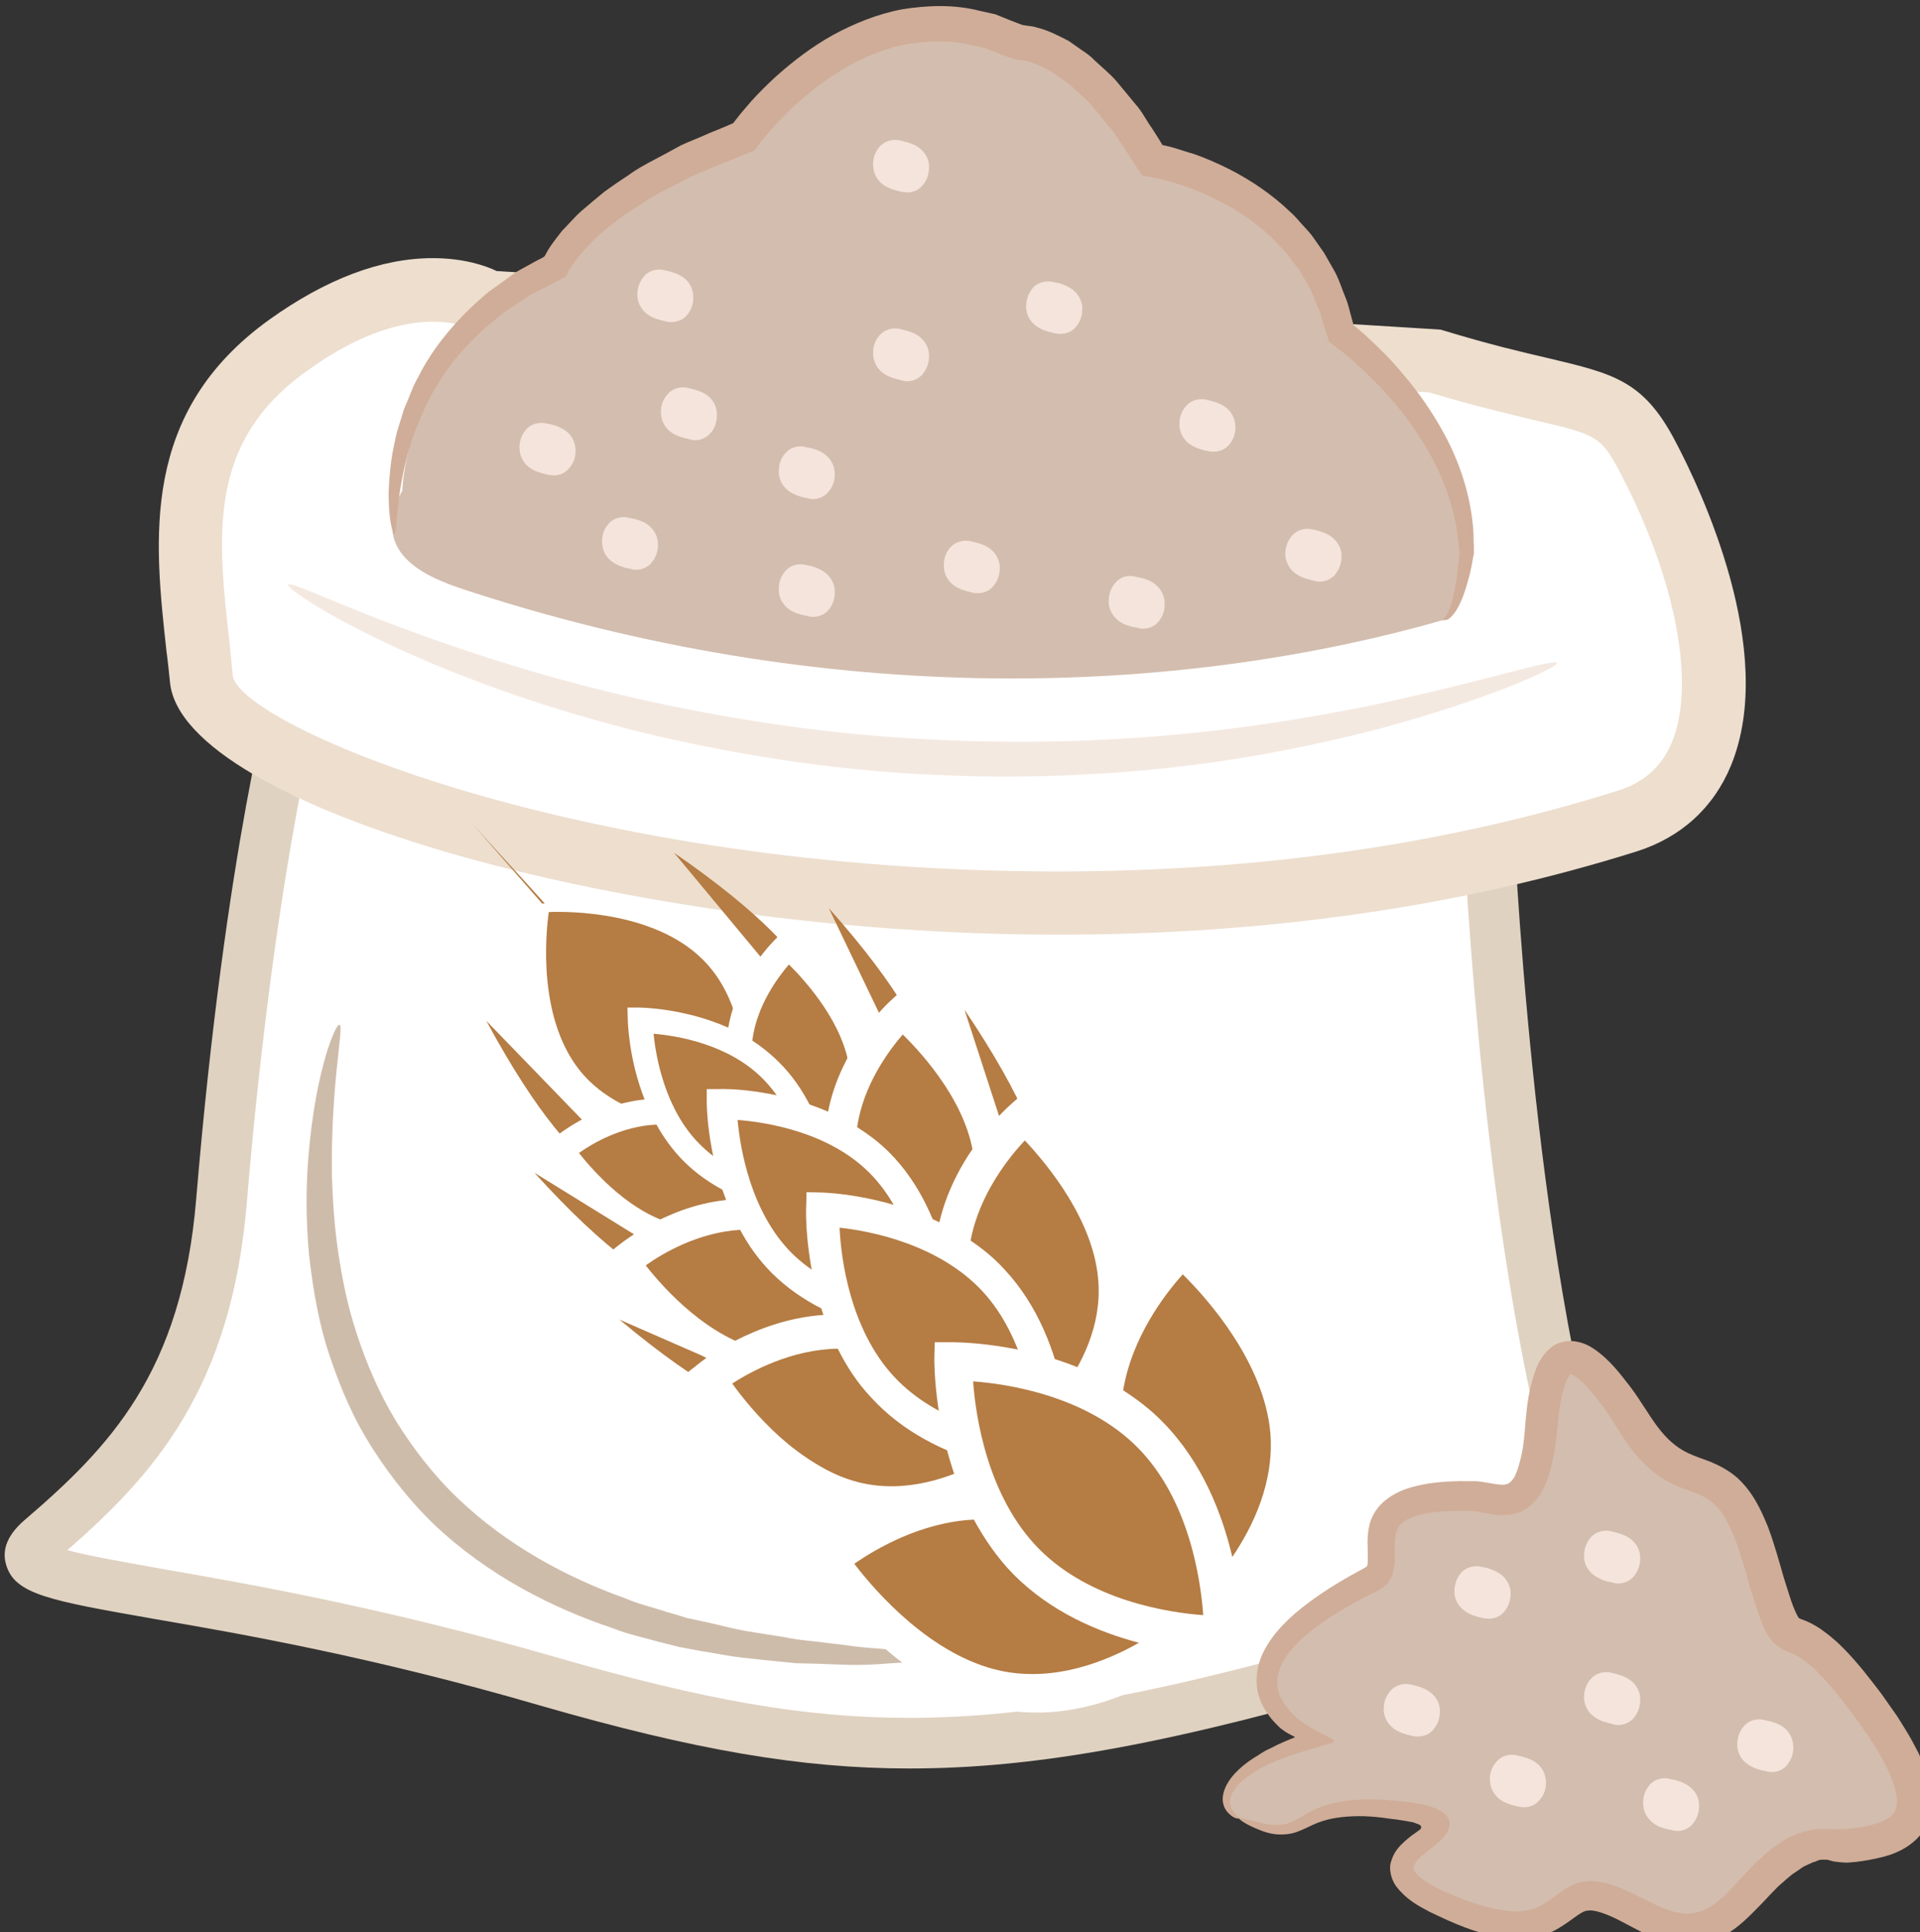<?xml version="1.0" encoding="UTF-8" standalone="no"?>
<!-- Created with Inkscape (http://www.inkscape.org/) -->

<svg
   xmlns:dc="http://purl.org/dc/elements/1.1/"
   xmlns:cc="http://creativecommons.org/ns#"
   xmlns:rdf="http://www.w3.org/1999/02/22-rdf-syntax-ns#"
   xmlns:svg="http://www.w3.org/2000/svg"
   xmlns="http://www.w3.org/2000/svg"
   xmlns:sodipodi="http://sodipodi.sourceforge.net/DTD/sodipodi-0.dtd"
   xmlns:inkscape="http://www.inkscape.org/namespaces/inkscape"
   width="1419.944mm"
   height="1428.473mm"
   viewBox="0 0 1419.944 1428.473"
   version="1.1"
   id="svg8"
   inkscape:version="0.92.4 (5da689c313, 2019-01-14)"
   sodipodi:docname="Krupice špaldová hrubá.svg">
  <rect x="0" y="0" width="1419.944" height="1428.473" fill="#333333" stroke="none"/>
  <defs
     id="defs2">
    <style
       type="text/css"
       id="style2">
   <![CDATA[
    .fil1 {fill:#FEFEFE}
    .fil4 {fill:#727271}
    .fil0 {fill:#7D877C}
    .fil5 {fill:#EDAF4B;fill-rule:nonzero}
    .fil2 {fill:#ADDDF6;}
    .fil3 {fill:#73B5C0}
   ]]>
  </style>
    <style
       type="text/css"
       id="style2-2">
   <![CDATA[
    .fil2 {fill:#EABD81;fill-rule:nonzero}
    .fil0 {fill:#EDAF4B;fill-rule:nonzero}
    .fil1 {fill:#FFD085;fill-rule:nonzero}
   ]]>
  </style>
    <style
       type="text/css"
       id="style2-8">
   <![CDATA[
    .fil7 {fill:#B57C43;fill-rule:nonzero}
    .fil6 {fill:#D6A68E;fill-rule:nonzero}
    .fil2 {fill:#E5B69C;fill-rule:nonzero}
    .fil3 {fill:#EAD0B7;fill-rule:nonzero}
    .fil1 {fill:#EEC2A5;fill-rule:nonzero}
    .fil4 {fill:#F4CAB3;fill-rule:nonzero}
    .fil0 {fill:#F7DFC3;fill-rule:nonzero}
    .fil5 {fill:#FCEAD9;fill-rule:nonzero}
    .fil8 {fill:white;fill-rule:nonzero}
   ]]>
  </style>
    <style
       type="text/css"
       id="style2-6">
   <![CDATA[
    .fil2 {fill:#6A1B13;fill-rule:nonzero}
    .fil0 {fill:#E6E6E6;fill-rule:nonzero}
    .fil1 {fill:#EFB59E;fill-rule:nonzero}
   ]]>
  </style>
    <style
       type="text/css"
       id="style2-7">
   <![CDATA[
    .fil10 {fill:#86BE57}
    .fil8 {fill:#EDAF4B}
    .fil6 {fill:#CEBCAA;fill-rule:nonzero}
    .fil1 {fill:#E0D2C1;fill-rule:nonzero}
    .fil7 {fill:#E2C758;fill-rule:nonzero}
    .fil4 {fill:#E2C759;fill-rule:nonzero}
    .fil9 {fill:#EDAF4B;fill-rule:nonzero}
    .fil2 {fill:#EDDECE;fill-rule:nonzero}
    .fil5 {fill:#F4E9E1;fill-rule:nonzero}
    .fil3 {fill:#F9E17A;fill-rule:nonzero}
    .fil0 {fill:white;fill-rule:nonzero}
   ]]>
  </style>
    <style
       type="text/css"
       id="style2-63">
   <![CDATA[
    .fil6 {fill:#CCAF9F;fill-rule:nonzero}
    .fil5 {fill:#CEBCAA;fill-rule:nonzero}
    .fil8 {fill:#D6C4B2;fill-rule:nonzero}
    .fil3 {fill:#DBC7BA;fill-rule:nonzero}
    .fil0 {fill:#E0D2C1;fill-rule:nonzero}
    .fil7 {fill:#EDAF4B;fill-rule:nonzero}
    .fil1 {fill:#EDDECE;fill-rule:nonzero}
    .fil4 {fill:#F4E9E1;fill-rule:nonzero}
    .fil2 {fill:#F4ECE6;fill-rule:nonzero}
   ]]>
  </style>
    <style
       type="text/css"
       id="style2-1"><![CDATA[
    .fil1 {fill:#E8C882;fill-rule:nonzero}
    .fil2 {fill:#EACA81;fill-rule:nonzero}
    .fil0 {fill:#FCE097;fill-rule:nonzero}
   ]]></style>
    <style
       type="text/css"
       id="style2-8-0"><![CDATA[
    .str0 {stroke:white;stroke-width:70.56}
    .fil3 {fill:#30561A;fill-rule:nonzero}
    .fil4 {fill:#3C6626;fill-rule:nonzero}
    .fil2 {fill:#4E7A34;fill-rule:nonzero}
    .fil1 {fill:#72915D;fill-rule:nonzero}
    .fil7 {fill:#CE9E63;fill-rule:nonzero}
    .fil6 {fill:#D89E52;fill-rule:nonzero}
    .fil5 {fill:#D8B280;fill-rule:nonzero}
    .fil0 {fill:white;fill-rule:nonzero}
   ]]></style>
    <style
       type="text/css"
       id="style2-9"><![CDATA[
    .fil2 {fill:#97AF68;fill-rule:nonzero}
    .fil0 {fill:#CDDBAB;fill-rule:nonzero}
    .fil3 {fill:#E6D6C4;fill-rule:nonzero}
    .fil1 {fill:#F9EFE1;fill-rule:nonzero}
    .fil4 {fill:white;fill-rule:nonzero}
   ]]></style>
    <style
       type="text/css"
       id="style2-4"><![CDATA[
    .fil0 {fill:#42051E;fill-rule:nonzero}
    .fil2 {fill:#8E2354;fill-rule:nonzero}
    .fil1 {fill:#D2E094;fill-rule:nonzero}
   ]]></style>
    <style
       type="text/css"
       id="style2-5"><![CDATA[
    .fil3 {fill:#616D1F;fill-rule:nonzero}
    .fil2 {fill:#889338;fill-rule:nonzero}
    .fil1 {fill:#D1B38F;fill-rule:nonzero}
    .fil4 {fill:#DDC9AF;fill-rule:nonzero}
    .fil0 {fill:#F4E9D9;fill-rule:nonzero}
    .fil5 {fill:#FFFCF9;fill-rule:nonzero}
   ]]></style>
    <style
       type="text/css"
       id="style2-81"><![CDATA[
    .fil1 {fill:#628C2C;fill-rule:nonzero}
    .fil0 {fill:#E5DDBD;fill-rule:nonzero}
   ]]></style>
    <style
       type="text/css"
       id="style2-82"><![CDATA[
    .fil2 {fill:#628C2C;fill-rule:nonzero}
    .fil0 {fill:#C62645;fill-rule:nonzero}
    .fil1 {fill:#F4D4DC;fill-rule:nonzero}
   ]]></style>
    <style
       type="text/css"
       id="style2-0"><![CDATA[
    .fil4 {fill:#89892E;fill-rule:nonzero}
    .fil1 {fill:#A3A549;fill-rule:nonzero}
    .fil5 {fill:#D0D354;fill-rule:nonzero}
    .fil0 {fill:#D6C2A1;fill-rule:nonzero}
    .fil6 {fill:#DADD5E;fill-rule:nonzero}
    .fil3 {fill:#E2CFB0;fill-rule:nonzero}
    .fil7 {fill:#E6D6BE;fill-rule:nonzero}
    .fil2 {fill:#F3E7D1;fill-rule:nonzero}
   ]]></style>
    <style
       type="text/css"
       id="style2-7-4"><![CDATA[
    .fil2 {fill:#C68148}
    .fil1 {fill:#890A0A;fill-rule:nonzero}
    .fil4 {fill:#961212;fill-rule:nonzero}
    .fil0 {fill:#A30D0D;fill-rule:nonzero}
    .fil3 {fill:#AF1B1B;fill-rule:nonzero}
    .fil6 {fill:#B72020;fill-rule:nonzero}
    .fil5 {fill:#D14242;fill-rule:nonzero}
   ]]></style>
    <style
       type="text/css"
       id="style2-72"><![CDATA[
    .fil1 {fill:black;fill-rule:nonzero}
    .fil6 {fill:#225B0A;fill-rule:nonzero}
    .fil4 {fill:#662E12;fill-rule:nonzero}
    .fil5 {fill:#8F1323;fill-rule:nonzero}
    .fil0 {fill:#961616;fill-rule:nonzero}
    .fil7 {fill:#B01515;fill-rule:nonzero}
    .fil3 {fill:#F7F7F7;fill-rule:nonzero}
    .fil2 {fill:white;fill-rule:nonzero}
   ]]></style>
    <style
       type="text/css"
       id="style2-723"><![CDATA[
    .fil0 {fill:black;fill-rule:nonzero}
    .fil3 {fill:#398942;fill-rule:nonzero}
    .fil6 {fill:#45AF51;fill-rule:nonzero}
    .fil5 {fill:#DBBF03;fill-rule:nonzero}
    .fil8 {fill:#ECC500;fill-rule:nonzero}
    .fil4 {fill:#EDCE30;fill-rule:nonzero}
    .fil2 {fill:#F7F7F7;fill-rule:nonzero}
    .fil7 {fill:#FFD628;fill-rule:nonzero}
    .fil1 {fill:white;fill-rule:nonzero}
   ]]></style>
    <style
       type="text/css"
       id="style2-95"><![CDATA[
    .fil0 {fill:#5AB216;fill-rule:nonzero}
    .fil5 {fill:#AAA494;fill-rule:nonzero}
    .fil7 {fill:#BFB7A5;fill-rule:nonzero}
    .fil4 {fill:#D8D8D8;fill-rule:nonzero}
    .fil1 {fill:#E51A1A;fill-rule:nonzero}
    .fil6 {fill:#E5E1DA;fill-rule:nonzero}
    .fil3 {fill:#E6E6E6;fill-rule:nonzero}
    .fil2 {fill:#F4F2F2;fill-rule:nonzero}
    .fil8 {fill:white;fill-rule:nonzero}
   ]]></style>
    <style
       type="text/css"
       id="style2-6-9"><![CDATA[
    .fil3 {fill:black;fill-rule:nonzero}
    .fil10 {fill:#99816B;fill-rule:nonzero}
    .fil11 {fill:#AF987E;fill-rule:nonzero}
    .fil6 {fill:#B7A18A;fill-rule:nonzero}
    .fil1 {fill:#BA855A;fill-rule:nonzero}
    .fil7 {fill:#CCBAA3;fill-rule:nonzero}
    .fil9 {fill:#D3C2B2;fill-rule:nonzero}
    .fil0 {fill:#DDC8B1;fill-rule:nonzero}
    .fil8 {fill:#E0CFB8;fill-rule:nonzero}
    .fil4 {fill:#E5D6C6;fill-rule:nonzero}
    .fil5 {fill:#EFE5DC;fill-rule:nonzero}
    .fil2 {fill:white;fill-rule:nonzero}
   ]]></style>
    <style
       type="text/css"
       id="style2-46"><![CDATA[
    .fil0 {fill:#FEFEFE}
    .fil7 {fill:#5B63AA}
    .fil2 {fill:#331972;fill-rule:nonzero}
    .fil1 {fill:#45AF51;fill-rule:nonzero}
    .fil4 {fill:#5037A0;fill-rule:nonzero}
    .fil3 {fill:#662E12;fill-rule:nonzero}
    .fil5 {fill:#ADDDF6;}
    .fil6 {fill:#40A4B1;}
   ]]></style>
    <style
       type="text/css"
       id="style2-97"><![CDATA[
    .fil1 {fill:black;fill-rule:nonzero}
    .fil6 {fill:#225B0A;fill-rule:nonzero}
    .fil4 {fill:#662E12;fill-rule:nonzero}
    .fil5 {fill:#8F1323;fill-rule:nonzero}
    .fil0 {fill:#961616;fill-rule:nonzero}
    .fil7 {fill:#B01515;fill-rule:nonzero}
    .fil3 {fill:#F7F7F7;fill-rule:nonzero}
    .fil2 {fill:white;fill-rule:nonzero}
   ]]></style>
    <style
       type="text/css"
       id="style2-02"><![CDATA[
    .fil5 {fill:#0D0D1F}
    .fil3 {fill:#97E053}
    .fil2 {fill:#E5EDC7}
    .fil4 {fill:#FAFAF5}
    .fil0 {fill:white}
    .fil1 {fill:#467691;fill-rule:nonzero}
   ]]></style>
    <style
       type="text/css"
       id="style2-93"><![CDATA[
    .fil1 {fill:#E8C882;fill-rule:nonzero}
    .fil2 {fill:#EACA81;fill-rule:nonzero}
    .fil0 {fill:#FCE097;fill-rule:nonzero}
   ]]></style>
    <style
       type="text/css"
       id="style2-8-9"><![CDATA[
    .str0 {stroke:white;stroke-width:70.56}
    .fil3 {fill:#30561A;fill-rule:nonzero}
    .fil4 {fill:#3C6626;fill-rule:nonzero}
    .fil2 {fill:#4E7A34;fill-rule:nonzero}
    .fil1 {fill:#72915D;fill-rule:nonzero}
    .fil7 {fill:#CE9E63;fill-rule:nonzero}
    .fil6 {fill:#D89E52;fill-rule:nonzero}
    .fil5 {fill:#D8B280;fill-rule:nonzero}
    .fil0 {fill:white;fill-rule:nonzero}
   ]]></style>
    <style
       type="text/css"
       id="style2-2-5"><![CDATA[
    .fil1 {fill:#354F19;fill-rule:nonzero}
    .fil3 {fill:#406022;fill-rule:nonzero}
    .fil4 {fill:#567C35;fill-rule:nonzero}
    .fil0 {fill:#628E38;fill-rule:nonzero}
    .fil2 {fill:#78A549;fill-rule:nonzero}
    .fil5 {fill:#88AC65;fill-rule:nonzero}
    .fil6 {fill:#95BF64;fill-rule:nonzero}
   ]]></style>
    <style
       type="text/css"
       id="style2-69"><![CDATA[
    .fil6 {fill:#CCAF9F;fill-rule:nonzero}
    .fil5 {fill:#CEBCAA;fill-rule:nonzero}
    .fil8 {fill:#D6C4B2;fill-rule:nonzero}
    .fil3 {fill:#DBC7BA;fill-rule:nonzero}
    .fil0 {fill:#E0D2C1;fill-rule:nonzero}
    .fil7 {fill:#EDAF4B;fill-rule:nonzero}
    .fil1 {fill:#EDDECE;fill-rule:nonzero}
    .fil4 {fill:#F4E9E1;fill-rule:nonzero}
    .fil2 {fill:#F4ECE6;fill-rule:nonzero}
   ]]></style>
    <style
       type="text/css"
       id="style2-90">
   <![CDATA[
    .fil1 {fill:#FEFEFE}
    .fil4 {fill:#727271}
    .fil0 {fill:#7D877C}
    .fil5 {fill:#EDAF4B;fill-rule:nonzero}
    .fil2 {fill:#ADDDF6;}
    .fil3 {fill:#73B5C0}
   ]]>
  </style>
    <style
       type="text/css"
       id="style2-85"><![CDATA[
    .fil1 {fill:#E8C882;fill-rule:nonzero}
    .fil2 {fill:#EACA81;fill-rule:nonzero}
    .fil0 {fill:#FCE097;fill-rule:nonzero}
   ]]></style>
    <style
       type="text/css"
       id="style2-8-4"><![CDATA[
    .str0 {stroke:white;stroke-width:70.56}
    .fil3 {fill:#30561A;fill-rule:nonzero}
    .fil4 {fill:#3C6626;fill-rule:nonzero}
    .fil2 {fill:#4E7A34;fill-rule:nonzero}
    .fil1 {fill:#72915D;fill-rule:nonzero}
    .fil7 {fill:#CE9E63;fill-rule:nonzero}
    .fil6 {fill:#D89E52;fill-rule:nonzero}
    .fil5 {fill:#D8B280;fill-rule:nonzero}
    .fil0 {fill:white;fill-rule:nonzero}
   ]]></style>
    <style
       type="text/css"
       id="style2-9-7"><![CDATA[
    .fil2 {fill:#97AF68;fill-rule:nonzero}
    .fil0 {fill:#CDDBAB;fill-rule:nonzero}
    .fil3 {fill:#E6D6C4;fill-rule:nonzero}
    .fil1 {fill:#F9EFE1;fill-rule:nonzero}
    .fil4 {fill:white;fill-rule:nonzero}
   ]]></style>
    <style
       type="text/css"
       id="style2-4-5"><![CDATA[
    .fil0 {fill:#42051E;fill-rule:nonzero}
    .fil2 {fill:#8E2354;fill-rule:nonzero}
    .fil1 {fill:#D2E094;fill-rule:nonzero}
   ]]></style>
    <style
       type="text/css"
       id="style2-5-7"><![CDATA[
    .fil3 {fill:#616D1F;fill-rule:nonzero}
    .fil2 {fill:#889338;fill-rule:nonzero}
    .fil1 {fill:#D1B38F;fill-rule:nonzero}
    .fil4 {fill:#DDC9AF;fill-rule:nonzero}
    .fil0 {fill:#F4E9D9;fill-rule:nonzero}
    .fil5 {fill:#FFFCF9;fill-rule:nonzero}
   ]]></style>
    <style
       type="text/css"
       id="style2-81-4"><![CDATA[
    .fil1 {fill:#628C2C;fill-rule:nonzero}
    .fil0 {fill:#E5DDBD;fill-rule:nonzero}
   ]]></style>
    <style
       type="text/css"
       id="style2-82-3"><![CDATA[
    .fil2 {fill:#628C2C;fill-rule:nonzero}
    .fil0 {fill:#C62645;fill-rule:nonzero}
    .fil1 {fill:#F4D4DC;fill-rule:nonzero}
   ]]></style>
    <style
       type="text/css"
       id="style2-0-3"><![CDATA[
    .fil4 {fill:#89892E;fill-rule:nonzero}
    .fil1 {fill:#A3A549;fill-rule:nonzero}
    .fil5 {fill:#D0D354;fill-rule:nonzero}
    .fil0 {fill:#D6C2A1;fill-rule:nonzero}
    .fil6 {fill:#DADD5E;fill-rule:nonzero}
    .fil3 {fill:#E2CFB0;fill-rule:nonzero}
    .fil7 {fill:#E6D6BE;fill-rule:nonzero}
    .fil2 {fill:#F3E7D1;fill-rule:nonzero}
   ]]></style>
    <style
       type="text/css"
       id="style2-7-9"><![CDATA[
    .fil2 {fill:#C68148}
    .fil1 {fill:#890A0A;fill-rule:nonzero}
    .fil4 {fill:#961212;fill-rule:nonzero}
    .fil0 {fill:#A30D0D;fill-rule:nonzero}
    .fil3 {fill:#AF1B1B;fill-rule:nonzero}
    .fil6 {fill:#B72020;fill-rule:nonzero}
    .fil5 {fill:#D14242;fill-rule:nonzero}
   ]]></style>
    <style
       type="text/css"
       id="style2-72-6"><![CDATA[
    .fil1 {fill:black;fill-rule:nonzero}
    .fil6 {fill:#225B0A;fill-rule:nonzero}
    .fil4 {fill:#662E12;fill-rule:nonzero}
    .fil5 {fill:#8F1323;fill-rule:nonzero}
    .fil0 {fill:#961616;fill-rule:nonzero}
    .fil7 {fill:#B01515;fill-rule:nonzero}
    .fil3 {fill:#F7F7F7;fill-rule:nonzero}
    .fil2 {fill:white;fill-rule:nonzero}
   ]]></style>
    <style
       type="text/css"
       id="style2-723-8"><![CDATA[
    .fil0 {fill:black;fill-rule:nonzero}
    .fil3 {fill:#398942;fill-rule:nonzero}
    .fil6 {fill:#45AF51;fill-rule:nonzero}
    .fil5 {fill:#DBBF03;fill-rule:nonzero}
    .fil8 {fill:#ECC500;fill-rule:nonzero}
    .fil4 {fill:#EDCE30;fill-rule:nonzero}
    .fil2 {fill:#F7F7F7;fill-rule:nonzero}
    .fil7 {fill:#FFD628;fill-rule:nonzero}
    .fil1 {fill:white;fill-rule:nonzero}
   ]]></style>
    <style
       type="text/css"
       id="style2-95-7"><![CDATA[
    .fil0 {fill:#5AB216;fill-rule:nonzero}
    .fil5 {fill:#AAA494;fill-rule:nonzero}
    .fil7 {fill:#BFB7A5;fill-rule:nonzero}
    .fil4 {fill:#D8D8D8;fill-rule:nonzero}
    .fil1 {fill:#E51A1A;fill-rule:nonzero}
    .fil6 {fill:#E5E1DA;fill-rule:nonzero}
    .fil3 {fill:#E6E6E6;fill-rule:nonzero}
    .fil2 {fill:#F4F2F2;fill-rule:nonzero}
    .fil8 {fill:white;fill-rule:nonzero}
   ]]></style>
    <style
       type="text/css"
       id="style2-6-0"><![CDATA[
    .fil3 {fill:black;fill-rule:nonzero}
    .fil10 {fill:#99816B;fill-rule:nonzero}
    .fil11 {fill:#AF987E;fill-rule:nonzero}
    .fil6 {fill:#B7A18A;fill-rule:nonzero}
    .fil1 {fill:#BA855A;fill-rule:nonzero}
    .fil7 {fill:#CCBAA3;fill-rule:nonzero}
    .fil9 {fill:#D3C2B2;fill-rule:nonzero}
    .fil0 {fill:#DDC8B1;fill-rule:nonzero}
    .fil8 {fill:#E0CFB8;fill-rule:nonzero}
    .fil4 {fill:#E5D6C6;fill-rule:nonzero}
    .fil5 {fill:#EFE5DC;fill-rule:nonzero}
    .fil2 {fill:white;fill-rule:nonzero}
   ]]></style>
    <style
       type="text/css"
       id="style2-46-9"><![CDATA[
    .fil0 {fill:#FEFEFE}
    .fil7 {fill:#5B63AA}
    .fil2 {fill:#331972;fill-rule:nonzero}
    .fil1 {fill:#45AF51;fill-rule:nonzero}
    .fil4 {fill:#5037A0;fill-rule:nonzero}
    .fil3 {fill:#662E12;fill-rule:nonzero}
    .fil5 {fill:#ADDDF6;}
    .fil6 {fill:#40A4B1;}
   ]]></style>
    <style
       type="text/css"
       id="style2-97-1"><![CDATA[
    .fil1 {fill:black;fill-rule:nonzero}
    .fil6 {fill:#225B0A;fill-rule:nonzero}
    .fil4 {fill:#662E12;fill-rule:nonzero}
    .fil5 {fill:#8F1323;fill-rule:nonzero}
    .fil0 {fill:#961616;fill-rule:nonzero}
    .fil7 {fill:#B01515;fill-rule:nonzero}
    .fil3 {fill:#F7F7F7;fill-rule:nonzero}
    .fil2 {fill:white;fill-rule:nonzero}
   ]]></style>
    <style
       type="text/css"
       id="style2-02-8"><![CDATA[
    .fil5 {fill:#0D0D1F}
    .fil3 {fill:#97E053}
    .fil2 {fill:#E5EDC7}
    .fil4 {fill:#FAFAF5}
    .fil0 {fill:white}
    .fil1 {fill:#467691;fill-rule:nonzero}
   ]]></style>
    <style
       type="text/css"
       id="style2-93-9"><![CDATA[
    .fil1 {fill:#E8C882;fill-rule:nonzero}
    .fil2 {fill:#EACA81;fill-rule:nonzero}
    .fil0 {fill:#FCE097;fill-rule:nonzero}
   ]]></style>
    <style
       type="text/css"
       id="style2-8-9-3"><![CDATA[
    .str0 {stroke:white;stroke-width:70.56}
    .fil3 {fill:#30561A;fill-rule:nonzero}
    .fil4 {fill:#3C6626;fill-rule:nonzero}
    .fil2 {fill:#4E7A34;fill-rule:nonzero}
    .fil1 {fill:#72915D;fill-rule:nonzero}
    .fil7 {fill:#CE9E63;fill-rule:nonzero}
    .fil6 {fill:#D89E52;fill-rule:nonzero}
    .fil5 {fill:#D8B280;fill-rule:nonzero}
    .fil0 {fill:white;fill-rule:nonzero}
   ]]></style>
    <style
       type="text/css"
       id="style2-2-0"><![CDATA[
    .fil1 {fill:#354F19;fill-rule:nonzero}
    .fil3 {fill:#406022;fill-rule:nonzero}
    .fil4 {fill:#567C35;fill-rule:nonzero}
    .fil0 {fill:#628E38;fill-rule:nonzero}
    .fil2 {fill:#78A549;fill-rule:nonzero}
    .fil5 {fill:#88AC65;fill-rule:nonzero}
    .fil6 {fill:#95BF64;fill-rule:nonzero}
   ]]></style>
    <style
       type="text/css"
       id="style2-69-3"><![CDATA[
    .fil6 {fill:#CCAF9F;fill-rule:nonzero}
    .fil5 {fill:#CEBCAA;fill-rule:nonzero}
    .fil8 {fill:#D6C4B2;fill-rule:nonzero}
    .fil3 {fill:#DBC7BA;fill-rule:nonzero}
    .fil0 {fill:#E0D2C1;fill-rule:nonzero}
    .fil7 {fill:#EDAF4B;fill-rule:nonzero}
    .fil1 {fill:#EDDECE;fill-rule:nonzero}
    .fil4 {fill:#F4E9E1;fill-rule:nonzero}
    .fil2 {fill:#F4ECE6;fill-rule:nonzero}
   ]]></style>
    <style
       type="text/css"
       id="style2-3">
   <![CDATA[
    .fil1 {fill:#EDAF4B}
    .fil2 {fill:#5FB2A2;fill-rule:nonzero}
    .fil3 {fill:#96E0D2;fill-rule:nonzero}
    .fil0 {fill:#EDAF4B;fill-rule:nonzero}
    .fil4 {fill:#EFD2A8;fill-rule:nonzero}
    .fil5 {fill:#F4B35D;fill-rule:nonzero}
   ]]>
  </style>
    <style
       type="text/css"
       id="style2-70">
   <![CDATA[
    .fil6 {fill:#CCAF9F;fill-rule:nonzero}
    .fil5 {fill:#CEBCAA;fill-rule:nonzero}
    .fil8 {fill:#D6C4B2;fill-rule:nonzero}
    .fil3 {fill:#DBC7BA;fill-rule:nonzero}
    .fil0 {fill:#E0D2C1;fill-rule:nonzero}
    .fil7 {fill:#EDAF4B;fill-rule:nonzero}
    .fil1 {fill:#EDDECE;fill-rule:nonzero}
    .fil4 {fill:#F4E9E1;fill-rule:nonzero}
    .fil2 {fill:#F4ECE6;fill-rule:nonzero}
   ]]>
  </style>
    <style
       type="text/css"
       id="style2-62">
   <![CDATA[
    .fil9 {fill:#EDAF4B}
    .fil5 {fill:#CEBCAA;fill-rule:nonzero}
    .fil7 {fill:#D6C4B2;fill-rule:nonzero}
    .fil3 {fill:#DBC7BA;fill-rule:nonzero}
    .fil0 {fill:#E0D2C1;fill-rule:nonzero}
    .fil8 {fill:#EDAF4B;fill-rule:nonzero}
    .fil1 {fill:#EDDECE;fill-rule:nonzero}
    .fil6 {fill:#EFE6DF;fill-rule:nonzero}
    .fil2 {fill:#F2EBE7;fill-rule:nonzero}
    .fil4 {fill:#F4E9E1;fill-rule:nonzero}
   ]]>
  </style>
    <style
       type="text/css"
       id="style2-35">
   <![CDATA[
    .fil7 {fill:#B57C43;fill-rule:nonzero}
    .fil6 {fill:#CEBCAA;fill-rule:nonzero}
    .fil2 {fill:#D3BDAE;fill-rule:nonzero}
    .fil0 {fill:#E0D2C1;fill-rule:nonzero}
    .fil5 {fill:#E8C7B5;fill-rule:nonzero}
    .fil3 {fill:#E8D7CD;fill-rule:nonzero}
    .fil1 {fill:#EDDECE;fill-rule:nonzero}
    .fil9 {fill:#F4E4DC;fill-rule:nonzero}
    .fil4 {fill:#F4E9E1;fill-rule:nonzero}
    .fil8 {fill:white;fill-rule:nonzero}
   ]]>
  </style>
    <style
       type="text/css"
       id="style2-73">
   <![CDATA[
    .fil10 {fill:#86BE57}
    .fil8 {fill:#EDAF4B}
    .fil6 {fill:#CEBCAA;fill-rule:nonzero}
    .fil1 {fill:#E0D2C1;fill-rule:nonzero}
    .fil7 {fill:#E2C758;fill-rule:nonzero}
    .fil4 {fill:#E2C759;fill-rule:nonzero}
    .fil9 {fill:#EDAF4B;fill-rule:nonzero}
    .fil2 {fill:#EDDECE;fill-rule:nonzero}
    .fil5 {fill:#F4E9E1;fill-rule:nonzero}
    .fil3 {fill:#F9E17A;fill-rule:nonzero}
    .fil0 {fill:white;fill-rule:nonzero}
   ]]>
  </style>
  </defs>
  <sodipodi:namedview
     id="base"
     pagecolor="#ffffff"
     bordercolor="#666666"
     borderopacity="1.0"
     inkscape:pageopacity="0.0"
     inkscape:pageshadow="2"
     inkscape:zoom="0.069836287"
     inkscape:cx="5099.2072"
     inkscape:cy="2100.1449"
     inkscape:document-units="mm"
     inkscape:current-layer="_966206680"
     showgrid="false"
     inkscape:window-width="1920"
     inkscape:window-height="1001"
     inkscape:window-x="-9"
     inkscape:window-y="-9"
     inkscape:window-maximized="1" />
  <g
     inkscape:label="Vrstva 1"
     inkscape:groupmode="layer"
     id="layer1"
     transform="translate(1503.823,239.873)">
 
 
 

 
 

 
 <g
   transform="matrix(0.265,0,0,0.265,-3890.514,-3788.686)"
   id="Vrstva_x0020_1-1">

  
  
  
  
  
  
  
  
  
  
  
  
  
  
  
  
  
  
  
  
  
  
  
  
  
  
  
  
 
 
 <g
   transform="translate(4404.631,1209.687)"
   id="Vrstva_x0020_1">

  
  
  
  
  
  
  
  
  
  
  
  
  
  
  
  
  
  
  
  
 
 
 <g
   transform="translate(-479.982,40.378)"
   id="Vrstva_x0020_1-6">

  
  
  
  
  
  
  
  
  
  
  
  
  
  
  
  
  
  
  
  
  
  
  
  
  
  
  
  
  
  
  
  
  
  
  
  
  
  
  
  
  
  
  
  
  
  
  
  
  
  
  
  
  
  
  
  
  
  
  
  
  
  
  
  
  
  
  
  
  
  
  
  
 
 
 <g
   transform="translate(-118.163,-673.14)"
   id="Vrstva_x0020_1-0">

  
  
  
  
  
  
  
  
  
  
  
  
  
  
  
  
  
  
  
  
  
  
  
  
  
  
  
  
  
  
  
  
  
  
  
  
  
  
  
  
  
  
  
  
  
  
  
  
  
 <g
   inkscape:label="Vrstva 1"
   inkscape:groupmode="layer"
   transform="matrix(3.659,0,0,3.659,16167.354,16239.224)"
   id="layer1-3">
  <g
     inkscape:label="Vrstva 1"
     inkscape:groupmode="layer"
     transform="matrix(0.265,0,0,0.265,515.71,289.41)"
     id="layer1-1">
 
 
 
</g>
</g>

 
 
 
<g
   inkscape:label="Vrstva 1"
   inkscape:groupmode="layer"
   transform="matrix(4.248,0,0,4.248,4669.72,16149.72)"
   id="layer1-12">
  <g
     inkscape:label="Vrstva 1"
     inkscape:groupmode="layer"
     transform="matrix(0.265,0,0,0.265,515.71,289.41)"
     id="layer1-1-1">
 
 

 
 <g
   transform="matrix(0.89,0,0,0.89,-6047.527,-14590.53)"
   id="Vrstva_x0020_1-62">

  <g
   id="_966206680">
   
   
   
   
   
   
   
   
   
   
   
   
   
   
   
   
   
   
   
   
   
   
   
   
   
   
   
   
  
 
 

 
 <g
   transform="translate(-2630.838,-395.981)"
   id="Vrstva_x0020_1-3">

  <path
   d="m 11909,14409 c 0,0 37,1129 240,1901 110,416 328,325 219,445 -100,110 -501,17 -733,85 -1083,318 -1510,317 -2341,76 -1038,-300 -1579,-251 -1412,-394 230,-197 460,-419 503,-944 83,-986 219,-1459 219,-1459 z"
   style="fill:#ffffff;fill-rule:nonzero"
   id="path7-5"
   class="fil0"
   inkscape:connector-curvature="0" />

  <path
   d="m 7956,16551 c 58,16 158,33 263,52 247,43 619,108 1094,245 422,122 699,170 988,170 343,0 712,-69 1314,-245 116,-34 258,-32 389,-31 25,1 50,1 74,1 54,0 196,0 234,-32 -59,-46 -165,-132 -231,-383 -176,-667 -229,-1605 -240,-1854 l -3183,-279 c -37,151 -137,611 -202,1388 -43,517 -259,758 -500,968 z m 2345,608 c -300,0 -597,-51 -1027,-175 -467,-136 -835,-200 -1079,-242 -290,-51 -387,-68 -410,-152 -12,-42 6,-83 51,-122 238,-204 439,-412 479,-896 82,-981 216,-1453 221,-1472 l 17,-56 3424,301 2,62 c 0,11 40,1129 238,1885 56,210 137,273 185,310 29,22 62,48 66,94 4,43 -22,78 -48,106 -68,76 -201,82 -342,82 -25,0 -50,0 -76,-1 -26,0 -52,0 -78,0 -91,0 -193,3 -269,25 -616,181 -996,251 -1354,251 z"
   style="fill:#e0d2c1;fill-rule:nonzero"
   id="path9-2"
   class="fil1"
   inkscape:connector-curvature="0" />

  <path
   d="m 9128,13076 c 0,0 -208,-132 -558,120 -350,252 -273,602 -241,930 33,328 2167,963 3972,394 364,-115 259,-633 55,-1018 -98,-186 -153,-131 -591,-262 z"
   style="fill:#ffffff;fill-rule:nonzero"
   id="path11-9"
   class="fil0"
   inkscape:connector-curvature="0" />

  <path
   d="m 8974,13130 c -73,0 -194,23 -352,138 -277,198 -248,458 -214,759 3,30 6,61 9,91 29,139 972,543 2298,543 v 0 c 563,0 1088,-76 1560,-225 74,-23 123,-68 151,-136 67,-163 9,-460 -148,-756 -51,-96 -65,-100 -236,-140 -70,-17 -166,-39 -292,-77 l -2650,-165 -19,-12 c 0,0 -37,-20 -107,-20 z m 1741,1707 v 0 c -1191,0 -2438,-354 -2473,-702 -3,-29 -6,-59 -10,-88 -34,-311 -74,-664 287,-923 158,-113 311,-171 455,-171 86,0 147,21 178,36 l 2629,163 10,3 c 125,38 218,60 292,77 180,43 263,62 351,229 70,132 287,586 156,905 -48,117 -139,200 -262,239 -489,154 -1032,232 -1613,232 z"
   style="fill:#eddece;fill-rule:nonzero"
   id="path13-3"
   class="fil2"
   inkscape:connector-curvature="0" />

  <path
   d="m 8889,13600 c 0,0 11,-416 426,-624 0,0 77,-197 526,-361 0,0 328,-471 765,-263 0,0 176,-11 373,329 0,0 437,65 525,481 0,0 350,252 350,613 0,0 -18,172 -66,186 -689,197 -1652,262 -2702,-77 -113,-36 -296,-98 -197,-284 z"
   style="fill:#d3bdae;fill-opacity:1;fill-rule:nonzero"
   id="path15-1"
   class="fil3"
   inkscape:connector-curvature="0" />

  <path
   d="m 11788,13961 c -1,-3 5,-5 10,-14 5,-8 11,-22 16,-42 6,-20 10,-46 14,-76 2,-15 4,-32 5,-49 2,-7 -1,-15 -1,-25 -1,-9 -2,-18 -3,-28 -10,-77 -39,-170 -98,-263 -28,-46 -64,-94 -106,-139 -21,-23 -44,-46 -68,-68 -12,-11 -24,-22 -37,-33 -14,-11 -22,-18 -50,-39 -5,-17 -10,-35 -16,-52 -4,-13 -6,-26 -12,-38 -11,-24 -19,-51 -34,-74 -7,-12 -14,-24 -21,-36 -9,-11 -17,-22 -26,-34 -8,-11 -18,-21 -28,-32 -10,-10 -19,-22 -31,-31 -43,-40 -94,-73 -151,-101 -28,-14 -57,-26 -88,-36 -15,-5 -30,-10 -46,-14 -7,-2 -15,-4 -23,-6 l -6,-1 -12,-2 -26,-5 c -17,-26 -35,-53 -52,-80 -15,-20 -26,-42 -43,-60 -16,-19 -31,-38 -47,-57 -17,-19 -36,-34 -54,-51 -9,-9 -19,-15 -29,-22 l -30,-21 c -20,-10 -41,-22 -62,-26 -6,-3 -10,-3 -15,-4 l -7,-1 c -7,-1 -11,0 -19,-3 l -12,-4 c -4,-1 -3,-1 -5,-2 l -9,-3 -18,-7 -36,-14 -37,-8 c -58,-15 -118,-12 -176,-4 -58,10 -112,33 -164,60 -51,29 -99,64 -142,102 -22,19 -42,40 -61,60 -10,11 -20,21 -28,32 l -14,16 -20,27 c -56,23 -112,45 -166,68 -24,12 -48,24 -71,36 -23,12 -47,23 -67,38 -22,14 -43,27 -64,41 -19,15 -38,30 -56,45 -19,15 -34,33 -50,49 -14,17 -29,34 -39,51 -1,2 -1,1 -3,4 l -4,9 -4,7 -1,3 c -2,1 -3,2 -4,2 l -26,14 c -10,5 -20,10 -30,15 -19,11 -40,19 -57,32 -18,12 -35,24 -53,35 -16,12 -31,26 -47,38 -60,52 -108,109 -142,167 -9,14 -17,28 -24,43 -7,14 -14,28 -20,42 -11,28 -23,54 -30,80 -16,50 -24,96 -30,132 -10,74 -10,115 -15,116 -5,1 -17,-40 -16,-118 2,-39 5,-87 18,-142 5,-28 16,-56 25,-87 6,-15 13,-30 19,-46 6,-16 14,-32 23,-48 33,-65 83,-130 146,-190 16,-14 32,-30 50,-44 18,-13 37,-26 56,-40 18,-15 40,-25 61,-37 10,-6 21,-11 32,-17 l 4,-3 v 0 l 1,-1 c 0,0 0,-1 1,-1 0,0 0,-1 -1,0 0,1 2,-2 2,-3 13,-25 30,-45 46,-66 19,-19 36,-40 56,-57 20,-17 41,-35 62,-52 22,-16 44,-31 67,-46 23,-17 47,-30 72,-43 24,-13 49,-26 74,-40 26,-12 53,-22 79,-34 22,-9 45,-18 67,-28 0,0 0,0 0,0 l 6,-8 15,-19 c 10,-12 20,-23 30,-35 21,-23 44,-46 67,-67 48,-43 100,-83 159,-116 59,-32 124,-59 194,-72 69,-11 143,-14 214,4 l 45,10 42,17 34,13 c -2,-1 1,0 1,0 l 13,2 c 9,1 18,2 26,5 33,8 60,23 88,37 l 37,26 c 12,8 24,16 34,27 21,20 44,38 62,59 18,22 36,43 53,64 19,21 30,45 46,67 l 21,33 9,15 v -1 0 l 8,2 c 9,2 18,4 27,7 17,5 34,11 52,16 34,12 66,26 98,42 63,32 121,72 170,119 13,11 23,24 35,37 11,12 23,24 32,38 9,13 19,27 28,40 8,14 16,28 24,42 17,28 25,58 37,86 6,15 9,30 13,44 l 6,22 c 1,5 1,4 1,5 v 1 c 0,0 19,16 32,27 13,12 26,25 39,37 25,24 48,49 69,75 43,50 79,103 108,155 58,103 83,206 87,290 0,10 0,21 1,31 0,5 0,9 0,14 0,3 0,6 0,8 l -2,9 c -3,18 -6,35 -10,50 -8,31 -16,57 -26,78 -9,20 -20,35 -30,43 -5,4 -9,5 -13,5 -3,1 -5,1 -5,0 z"
   style="fill:#d0ad98;fill-opacity:1;fill-rule:nonzero"
   id="path17-1"
   class="fil4"
   inkscape:connector-curvature="0" />

  <path
   d="m 12105,14081 c 5,10 -182,99 -503,185 -161,41 -355,82 -574,106 -219,24 -462,32 -716,17 -254,-15 -494,-55 -708,-104 -214,-50 -403,-112 -558,-173 -310,-122 -482,-239 -475,-250 7,-12 188,82 499,185 155,52 342,106 553,150 212,44 447,80 695,94 248,15 486,10 701,-9 215,-18 407,-51 567,-83 320,-68 514,-133 519,-118 z"
   style="fill:#f4e9e1;fill-rule:nonzero"
   id="path19-1"
   class="fil5"
   inkscape:connector-curvature="0" />

  <path
   d="m 10366,16849 c 0,7 -41,13 -115,17 -37,3 -82,6 -135,4 -26,-1 -54,-2 -84,-3 -15,0 -30,-1 -46,-1 -16,-2 -32,-3 -49,-5 -33,-3 -68,-7 -104,-11 -36,-4 -73,-12 -112,-18 -19,-4 -39,-7 -59,-11 -20,-5 -40,-10 -60,-15 -41,-12 -83,-20 -125,-37 -168,-56 -350,-147 -502,-292 -75,-73 -137,-155 -188,-240 -50,-85 -84,-174 -111,-260 -25,-86 -38,-171 -47,-250 -7,-79 -8,-152 -5,-219 14,-269 78,-424 90,-420 14,3 -25,162 -21,421 2,64 6,134 17,209 11,74 26,153 53,233 26,79 60,160 107,238 47,76 104,151 173,217 139,133 305,221 464,278 39,17 79,26 118,39 19,5 38,11 57,17 19,4 37,8 56,12 37,8 72,18 107,24 35,6 69,11 101,16 16,3 31,6 46,8 16,2 31,4 45,5 29,4 57,7 83,10 51,8 96,10 132,13 73,7 114,15 114,21 z"
   style="fill:#cebcaa;fill-rule:nonzero"
   id="path21-5"
   class="fil6"
   inkscape:connector-curvature="0" />

  <path
   d="m 11220,17298 c -69,-31 -55,-142 208,-219 0,0 -383,-175 164,-449 82,-41 -104,-241 284,-229 68,2 164,76 186,-197 22,-274 120,-230 263,0 142,229 251,33 350,383 98,350 44,54 295,394 252,339 87,378 -54,393 -79,9 -121,-43 -285,143 -164,186 -273,33 -405,0 -131,-33 -98,175 -437,22 -340,-154 207,-219 -121,-263 -328,-44 -230,120 -448,22 z"
   style="fill:#d3bdae;fill-opacity:1;fill-rule:nonzero"
   id="path23-4"
   class="fil3"
   inkscape:connector-curvature="0" />

  <path
   d="m 11220,17298 c 1,-4 22,4 60,12 19,5 43,9 68,4 25,-5 51,-27 89,-44 38,-16 84,-23 132,-25 25,0 50,0 76,3 13,1 26,2 39,4 8,1 12,1 22,3 10,2 20,3 30,5 9,3 19,6 29,9 8,4 18,8 23,13 8,5 13,12 17,20 3,10 1,19 -2,26 -7,29 -70,67 -80,80 -10,9 -16,19 -17,24 -1,6 -1,10 6,18 13,16 41,33 69,47 59,26 126,53 192,59 33,3 63,-1 89,-16 14,-7 27,-17 44,-30 16,-12 38,-28 68,-35 14,-2 30,-4 43,-1 7,1 14,2 21,3 l 17,5 c 22,7 43,17 63,26 39,19 75,39 109,49 35,10 65,8 95,-7 8,-4 15,-9 23,-14 7,-5 14,-12 22,-18 7,-6 14,-14 21,-21 l 22,-24 c 17,-17 32,-35 50,-52 19,-16 35,-34 58,-49 12,-7 23,-15 35,-22 14,-5 27,-11 42,-16 15,-2 31,-7 45,-6 h 21 18 c 12,1 20,0 29,0 11,-1 23,-3 34,-4 22,-3 42,-8 61,-14 18,-7 32,-16 40,-25 7,-9 9,-21 10,-37 -3,-35 -20,-78 -43,-118 -11,-21 -25,-41 -37,-61 -14,-20 -28,-40 -43,-60 -30,-40 -60,-80 -94,-113 -8,-9 -17,-17 -25,-24 -9,-8 -17,-14 -26,-20 -8,-6 -17,-10 -26,-14 -6,-3 -11,-4 -21,-9 -8,-3 -22,-13 -30,-21 -7,-8 -14,-17 -17,-24 -4,-7 -9,-15 -11,-21 -5,-13 -10,-26 -14,-38 -9,-24 -15,-47 -23,-71 -13,-47 -25,-91 -41,-132 -16,-41 -35,-79 -60,-101 -12,-11 -27,-19 -45,-27 -19,-7 -43,-15 -67,-26 -50,-23 -91,-63 -121,-103 -14,-20 -28,-41 -39,-59 -11,-18 -23,-36 -35,-53 -25,-33 -52,-67 -77,-85 -6,-4 -12,-6 -13,-7 -1,0 -1,0 -2,0 1,-2 -9,9 -14,26 -12,32 -18,72 -21,111 -5,42 -9,85 -21,129 -6,22 -14,44 -27,67 -14,22 -39,47 -70,55 -32,9 -58,3 -78,0 l -27,-5 c -4,-1 -6,-1 -10,-1 l -13,-1 c -37,-1 -73,0 -106,4 -32,5 -64,14 -81,28 -16,14 -22,33 -22,66 0,16 2,33 -1,55 -1,11 -5,28 -13,40 -7,13 -19,21 -31,28 -60,29 -111,58 -157,90 -46,32 -86,68 -108,108 -23,39 -22,79 0,113 5,9 11,17 18,24 3,4 6,8 10,11 5,5 12,11 18,16 27,21 66,39 97,56 -3,2 -3,4 -6,6 l -17,5 c -12,3 -23,7 -33,10 -22,6 -42,13 -61,19 -22,7 -32,12 -44,16 -12,5 -22,10 -33,15 -41,21 -72,44 -87,69 -16,24 -11,47 -1,58 9,12 17,16 16,19 -1,1 -11,2 -25,-10 -7,-6 -16,-16 -19,-30 -4,-14 -1,-32 7,-49 16,-33 49,-63 92,-88 10,-7 22,-14 34,-19 11,-6 26,-13 31,-15 7,-3 14,-6 21,-9 l 10,-4 5,-2 c 0,0 -3,-2 -5,-3 -10,-5 -20,-10 -29,-17 -2,-2 -4,-3 -7,-5 -4,-4 -9,-9 -13,-13 -9,-9 -17,-19 -25,-31 -15,-22 -27,-50 -28,-81 -2,-31 6,-63 20,-90 28,-54 73,-96 122,-133 49,-37 105,-70 161,-100 4,-3 6,-4 6,-12 1,-11 0,-28 0,-46 -1,-19 0,-41 6,-64 6,-23 21,-46 40,-62 38,-32 81,-42 120,-49 40,-6 80,-8 119,-7 h 16 c 6,0 13,1 18,2 l 31,5 c 17,3 31,4 38,1 7,-2 12,-7 20,-18 6,-12 12,-27 16,-45 10,-34 13,-73 16,-114 4,-43 9,-87 26,-135 4,-12 9,-25 18,-38 7,-12 22,-29 40,-39 19,-9 41,-12 61,-7 20,4 34,12 46,20 46,32 73,70 102,107 27,36 52,80 75,110 24,32 51,57 85,73 17,8 38,15 62,24 24,10 51,24 74,44 45,41 67,91 86,137 18,48 31,96 44,141 7,22 14,45 21,66 7,21 18,44 21,47 1,1 -2,-1 2,1 1,1 9,4 15,6 15,6 29,14 43,23 12,9 25,18 36,28 11,9 21,19 31,29 39,40 71,82 103,124 15,21 30,43 45,64 14,23 28,44 41,68 l 19,36 c 5,13 10,26 15,39 10,26 18,55 19,87 1,32 -6,71 -32,101 -24,28 -54,43 -81,53 -28,9 -54,14 -80,18 -13,2 -24,3 -38,4 -14,1 -30,-2 -41,-3 l -18,-5 h -15 c -10,0 -16,6 -24,7 l -24,11 c -8,4 -16,11 -24,16 -17,10 -33,27 -49,40 -15,15 -30,31 -45,47 -31,31 -67,72 -116,95 -49,25 -112,27 -159,10 -48,-15 -86,-38 -121,-56 -35,-18 -72,-32 -91,-28 -19,1 -49,33 -91,55 -43,22 -92,26 -133,21 -84,-10 -151,-42 -216,-73 -32,-17 -64,-34 -92,-70 -13,-17 -23,-48 -14,-72 8,-26 23,-41 36,-53 13,-12 27,-22 29,-23 5,-4 10,-7 15,-11 2,-2 4,-5 3,-8 -1,-3 -4,-5 -6,-6 -5,-2 -11,-4 -16,-6 l -11,-2 -17,-3 c -13,-2 -25,-4 -37,-5 -25,-4 -48,-6 -71,-7 -44,-1 -85,3 -118,14 -33,10 -63,33 -98,36 -34,4 -60,-5 -79,-13 -38,-15 -55,-29 -54,-31 z"
   style="fill:#d0ad98;fill-opacity:1;fill-rule:nonzero"
   id="path25-3"
   class="fil4"
   inkscape:connector-curvature="0" />

  <path
   d="m 9315,13457 c 12,6 20,15 21,27 2,14 -2,24 -10,33 -5,6 -14,7 -22,5 -9,-2 -21,-4 -32,-10 -12,-5 -20,-14 -21,-27 -2,-13 2,-24 10,-32 5,-6 15,-8 22,-5 9,1 21,4 32,9 z"
   style="fill:#e2c759;fill-rule:nonzero"
   id="path27-4"
   class="fil4"
   inkscape:connector-curvature="0" />

  <path
   d="m 9311,13558 c -6,0 -12,-1 -17,-2 -8,-2 -23,-5 -38,-12 -23,-11 -37,-31 -40,-54 -3,-24 4,-45 20,-62 13,-14 37,-20 57,-14 8,1 23,4 38,12 23,11 37,30 40,54 3,24 -4,45 -20,61 -10,11 -24,17 -40,17 z"
   style="fill:#f4e4dc;fill-opacity:1;fill-rule:nonzero"
   id="path29-5"
   class="fil7"
   inkscape:connector-curvature="0" />

  <path
   d="m 9545,13720 c 11,5 19,14 21,27 1,13 -2,24 -11,33 -5,5 -14,7 -21,4 -9,-1 -21,-4 -33,-9 -11,-6 -19,-15 -20,-27 -2,-14 2,-24 10,-33 5,-5 14,-7 22,-5 9,2 21,5 32,10 z"
   style="fill:#e2c759;fill-rule:nonzero"
   id="path31-9"
   class="fil4"
   inkscape:connector-curvature="0" />

  <path
   d="m 9541,13821 c -6,0 -12,-1 -17,-3 -8,-1 -23,-4 -38,-12 -23,-11 -37,-30 -40,-54 -3,-24 4,-45 19,-61 14,-15 38,-21 58,-14 8,1 23,4 38,11 22,11 37,31 40,54 2,25 -5,45 -20,62 -10,10 -25,17 -40,17 z"
   style="fill:#f4e4dc;fill-opacity:1;fill-rule:nonzero"
   id="path33-8"
   class="fil7"
   inkscape:connector-curvature="0" />

  <path
   d="m 9709,13359 c 12,5 19,14 21,27 1,13 -2,24 -10,32 -6,6 -15,8 -22,5 -9,-2 -21,-4 -32,-9 -12,-6 -20,-15 -21,-27 -2,-14 2,-24 10,-33 5,-5 14,-7 22,-5 9,2 21,4 32,10 z"
   style="fill:#e2c759;fill-rule:nonzero"
   id="path35-5"
   class="fil4"
   inkscape:connector-curvature="0" />

  <path
   d="m 9705,13460 c -6,0 -12,-1 -17,-3 -9,-2 -24,-5 -38,-12 -23,-11 -37,-30 -40,-54 -3,-24 4,-45 20,-61 13,-15 37,-21 57,-15 8,2 23,5 38,12 23,11 37,30 40,54 2,25 -4,46 -20,62 -10,10 -24,17 -40,17 z"
   style="fill:#f4e4dc;fill-opacity:1;fill-rule:nonzero"
   id="path37-4"
   class="fil7"
   inkscape:connector-curvature="0" />

  <path
   d="m 9644,13031 c 11,5 19,14 20,27 2,13 -2,24 -10,32 -5,6 -14,7 -22,5 -9,-2 -21,-4 -32,-10 -11,-5 -19,-14 -21,-26 -1,-14 2,-25 11,-33 5,-6 14,-7 21,-5 9,2 21,4 33,10 z"
   style="fill:#e2c759;fill-rule:nonzero"
   id="path39-4"
   class="fil4"
   inkscape:connector-curvature="0" />

  <path
   d="m 9639,13131 c -6,0 -12,0 -17,-2 -8,-2 -23,-5 -38,-12 -22,-11 -37,-31 -40,-54 -2,-24 5,-45 20,-61 13,-15 37,-21 57,-15 9,2 23,5 38,12 23,11 37,30 40,54 3,24 -4,45 -19,61 -10,11 -25,17 -41,17 z"
   style="fill:#f4e4dc;fill-opacity:1;fill-rule:nonzero"
   id="path41-6"
   class="fil7"
   inkscape:connector-curvature="0" />

  <path
   d="m 10038,13523 c 11,6 19,14 20,27 2,13 -2,24 -10,33 -5,5 -14,7 -22,4 -9,-1 -21,-4 -32,-9 -12,-6 -19,-15 -21,-27 -1,-14 2,-24 10,-33 6,-5 15,-7 22,-5 9,2 21,5 33,10 z"
   style="fill:#e2c759;fill-rule:nonzero"
   id="path43-5"
   class="fil4"
   inkscape:connector-curvature="0" />

  <path
   d="m 10033,13624 c -6,0 -12,-1 -17,-3 -8,-1 -23,-4 -38,-12 -22,-10 -37,-30 -40,-53 -2,-25 4,-46 20,-62 14,-15 37,-21 58,-14 7,1 22,4 37,11 23,12 37,31 40,54 3,25 -4,46 -20,62 -9,10 -24,17 -40,17 z"
   style="fill:#f4e4dc;fill-opacity:1;fill-rule:nonzero"
   id="path45-8"
   class="fil7"
   inkscape:connector-curvature="0" />

  <path
   d="m 10038,13851 c 11,6 19,15 20,27 2,14 -2,24 -10,33 -5,5 -14,7 -22,5 -9,-2 -21,-4 -32,-10 -12,-5 -19,-14 -21,-27 -1,-13 2,-24 10,-33 6,-5 15,-7 22,-4 9,1 21,4 33,9 z"
   style="fill:#e2c759;fill-rule:nonzero"
   id="path47-5"
   class="fil4"
   inkscape:connector-curvature="0" />

  <path
   d="m 10033,13952 c -6,0 -12,-1 -17,-3 -8,-1 -23,-4 -38,-11 -23,-11 -37,-31 -40,-54 -2,-25 4,-45 20,-62 14,-15 37,-20 58,-14 7,1 22,4 37,12 22,11 37,30 40,53 3,25 -4,46 -19,62 -10,11 -25,17 -41,17 z"
   style="fill:#f4e4dc;fill-opacity:1;fill-rule:nonzero"
   id="path49-9"
   class="fil7"
   inkscape:connector-curvature="0" />

  <path
   d="m 10497,13786 c 11,5 19,14 21,26 1,14 -3,25 -11,33 -5,6 -14,7 -21,5 -9,-2 -21,-4 -33,-10 -11,-5 -19,-14 -20,-26 -2,-14 2,-25 10,-33 5,-6 14,-7 22,-5 9,2 21,4 32,10 z"
   style="fill:#e2c759;fill-rule:nonzero"
   id="path51-5"
   class="fil4"
   inkscape:connector-curvature="0" />

  <path
   d="m 10493,13886 c -6,0 -12,0 -18,-2 -8,-2 -22,-5 -37,-12 -23,-11 -37,-30 -40,-54 -3,-24 4,-45 19,-61 14,-15 38,-21 58,-15 8,2 23,5 38,12 22,11 37,30 40,54 2,24 -5,45 -20,61 -10,11 -25,17 -40,17 z"
   style="fill:#f4e4dc;fill-opacity:1;fill-rule:nonzero"
   id="path53-9"
   class="fil7"
   inkscape:connector-curvature="0" />

  <path
   d="m 10300,13195 c 11,5 19,14 21,27 1,13 -2,24 -11,32 -5,6 -14,8 -21,5 -9,-2 -21,-4 -33,-9 -11,-6 -19,-15 -20,-27 -2,-14 2,-24 10,-33 5,-6 14,-7 22,-5 9,2 21,4 32,10 z"
   style="fill:#e2c759;fill-rule:nonzero"
   id="path55-9"
   class="fil4"
   inkscape:connector-curvature="0" />

  <path
   d="m 10296,13296 c -6,0 -12,-1 -17,-3 -9,-2 -23,-5 -38,-12 -23,-11 -37,-31 -40,-54 -3,-24 4,-45 19,-61 14,-15 38,-21 58,-15 8,2 23,5 38,12 22,11 37,31 40,54 2,24 -5,45 -20,62 -10,10 -25,17 -40,17 z"
   style="fill:#f4e4dc;fill-opacity:1;fill-rule:nonzero"
   id="path57-0"
   class="fil7"
   inkscape:connector-curvature="0" />

  <path
   d="m 10300,12670 c 11,5 19,14 21,26 1,14 -2,25 -11,33 -5,6 -14,7 -21,5 -9,-2 -21,-4 -33,-10 -11,-5 -19,-14 -20,-26 -2,-14 2,-25 10,-33 5,-6 14,-7 22,-5 9,2 21,4 32,10 z"
   style="fill:#e2c759;fill-rule:nonzero"
   id="path59-1"
   class="fil4"
   inkscape:connector-curvature="0" />

  <path
   d="m 10296,12770 c -6,0 -12,-1 -17,-2 -9,-2 -23,-5 -38,-12 -23,-11 -37,-30 -40,-54 -3,-24 4,-45 19,-61 14,-15 38,-21 58,-15 8,2 23,5 38,12 22,11 37,30 40,54 2,24 -5,45 -20,61 -10,11 -25,17 -40,17 z"
   style="fill:#f4e4dc;fill-opacity:1;fill-rule:nonzero"
   id="path61-3"
   class="fil7"
   inkscape:connector-curvature="0" />

  <path
   d="m 10727,13064 c 11,5 19,14 21,26 1,14 -3,24 -11,33 -5,6 -14,7 -22,5 -8,-2 -21,-4 -32,-10 -11,-5 -19,-14 -21,-27 -1,-13 3,-24 11,-32 5,-6 14,-8 22,-5 8,2 21,4 32,10 z"
   style="fill:#e2c759;fill-rule:nonzero"
   id="path63-2"
   class="fil4"
   inkscape:connector-curvature="0" />

  <path
   d="m 10722,13164 c -5,0 -11,-1 -17,-2 -8,-2 -23,-5 -37,-12 -23,-11 -38,-30 -41,-54 -2,-24 5,-45 20,-62 14,-14 37,-20 58,-14 7,1 22,4 37,12 23,11 37,30 41,54 2,24 -5,45 -20,61 -10,11 -25,17 -41,17 z"
   style="fill:#f4e4dc;fill-opacity:1;fill-rule:nonzero"
   id="path65-4"
   class="fil7"
   inkscape:connector-curvature="0" />

  <path
   d="m 11154,13392 c 11,5 19,14 20,27 2,13 -2,24 -10,32 -5,6 -14,7 -22,5 -9,-2 -21,-4 -32,-10 -11,-5 -19,-14 -21,-26 -1,-14 2,-24 11,-33 5,-6 14,-7 21,-5 9,2 21,4 33,10 z"
   style="fill:#e2c759;fill-rule:nonzero"
   id="path67-6"
   class="fil4"
   inkscape:connector-curvature="0" />

  <path
   d="m 11149,13492 c -6,0 -12,0 -17,-2 -8,-1 -23,-5 -38,-12 -22,-11 -37,-30 -40,-54 -2,-24 4,-45 20,-61 13,-15 37,-21 58,-15 7,2 22,5 37,12 23,11 37,31 40,54 3,24 -4,45 -19,61 -10,11 -25,17 -41,17 z"
   style="fill:#f4e4dc;fill-opacity:1;fill-rule:nonzero"
   id="path69-7"
   class="fil7"
   inkscape:connector-curvature="0" />

  <path
   d="m 10957,13884 c 11,6 19,15 20,27 2,13 -2,24 -10,33 -5,5 -14,7 -22,5 -9,-2 -21,-5 -32,-10 -11,-6 -19,-15 -21,-27 -1,-14 2,-24 11,-33 5,-5 14,-7 21,-5 9,2 21,5 33,10 z"
   style="fill:#e2c759;fill-rule:nonzero"
   id="path71-3"
   class="fil4"
   inkscape:connector-curvature="0" />

  <path
   d="m 10952,13985 c -6,0 -12,-1 -17,-3 -8,-1 -23,-4 -38,-11 -23,-12 -37,-31 -40,-54 -2,-25 5,-46 20,-62 13,-15 37,-21 58,-14 7,1 22,4 37,11 23,12 37,31 40,54 3,25 -4,46 -19,62 -10,11 -25,17 -41,17 z"
   style="fill:#f4e4dc;fill-opacity:1;fill-rule:nonzero"
   id="path73-2"
   class="fil7"
   inkscape:connector-curvature="0" />

  <path
   d="m 11449,13753 c 11,5 19,14 21,27 1,13 -3,24 -11,32 -5,6 -14,8 -21,5 -9,-2 -21,-4 -33,-9 -11,-6 -19,-15 -21,-27 -1,-14 3,-24 11,-33 5,-6 14,-7 22,-5 8,2 21,4 32,10 z"
   style="fill:#e2c759;fill-rule:nonzero"
   id="path75-4"
   class="fil4"
   inkscape:connector-curvature="0" />

  <path
   d="m 11444,13854 c -5,0 -11,-1 -17,-3 -8,-2 -23,-5 -37,-12 -23,-11 -37,-30 -41,-54 -2,-24 5,-45 20,-61 14,-15 37,-21 58,-15 8,2 23,5 37,12 23,11 38,31 41,54 2,25 -5,45 -20,62 -10,10 -25,17 -41,17 z"
   style="fill:#f4e4dc;fill-opacity:1;fill-rule:nonzero"
   id="path77-2"
   class="fil7"
   inkscape:connector-curvature="0" />

  <path
   d="m 11920,16641 c 11,6 19,15 21,27 1,14 -3,24 -11,33 -5,6 -14,7 -22,5 -8,-2 -21,-4 -32,-10 -11,-5 -19,-14 -21,-27 -1,-13 3,-24 11,-32 5,-6 14,-8 22,-5 8,1 21,4 32,9 z"
   style="fill:#e2c759;fill-rule:nonzero"
   id="path79-5"
   class="fil4"
   inkscape:connector-curvature="0" />

  <path
   d="m 11915,16742 c -5,0 -11,-1 -17,-2 -8,-2 -23,-5 -37,-12 -23,-11 -38,-31 -41,-54 -2,-24 5,-45 20,-62 14,-14 37,-20 58,-14 8,1 23,5 37,12 23,11 37,30 41,53 2,25 -5,46 -20,62 -10,11 -25,17 -41,17 z"
   style="fill:#f4e4dc;fill-opacity:1;fill-rule:nonzero"
   id="path81-5"
   class="fil7"
   inkscape:connector-curvature="0" />

  <path
   d="m 12445,17232 c 11,6 19,15 21,27 1,14 -3,24 -11,33 -5,5 -14,7 -21,5 -9,-2 -21,-5 -33,-10 -11,-6 -19,-14 -20,-27 -2,-13 2,-24 10,-33 5,-5 14,-7 22,-4 9,1 21,4 32,9 z"
   style="fill:#e2c759;fill-rule:nonzero"
   id="path83-1"
   class="fil4"
   inkscape:connector-curvature="0" />

  <path
   d="m 12441,17333 c -6,0 -12,-1 -18,-3 -8,-1 -22,-4 -37,-11 -23,-12 -37,-31 -40,-54 -3,-25 4,-45 19,-62 14,-15 38,-21 58,-14 8,1 23,4 38,12 22,11 37,30 40,53 2,25 -5,46 -20,62 -10,11 -25,17 -40,17 z"
   style="fill:#f4e4dc;fill-opacity:1;fill-rule:nonzero"
   id="path85-9"
   class="fil7"
   inkscape:connector-curvature="0" />

  <path
   d="m 12281,16543 c 11,5 19,14 21,27 1,13 -3,24 -11,32 -5,6 -14,8 -22,5 -8,-1 -21,-4 -32,-9 -11,-6 -19,-15 -21,-27 -1,-14 3,-24 11,-33 5,-6 14,-7 22,-5 8,2 21,4 32,10 z"
   style="fill:#e2c759;fill-rule:nonzero"
   id="path87-2"
   class="fil4"
   inkscape:connector-curvature="0" />

  <path
   d="m 12276,16644 c -5,0 -11,-1 -17,-3 -8,-1 -23,-4 -37,-12 -23,-11 -38,-30 -41,-54 -2,-24 5,-45 20,-61 14,-15 38,-21 58,-15 7,2 22,5 37,12 23,11 38,31 41,54 2,24 -5,45 -20,62 -10,10 -25,17 -41,17 z"
   style="fill:#f4e4dc;fill-opacity:1;fill-rule:nonzero"
   id="path89-7"
   class="fil7"
   inkscape:connector-curvature="0" />

  <path
   d="m 11723,16970 c 11,5 19,14 21,26 1,14 -3,25 -11,33 -5,6 -14,7 -22,5 -8,-2 -21,-4 -32,-10 -11,-5 -19,-14 -21,-26 -1,-14 3,-25 11,-33 5,-6 14,-7 22,-5 8,2 21,4 32,10 z"
   style="fill:#e2c759;fill-rule:nonzero"
   id="path91-7"
   class="fil4"
   inkscape:connector-curvature="0" />

  <path
   d="m 11718,17070 c -5,0 -11,0 -17,-2 -8,-2 -23,-5 -37,-12 -23,-11 -37,-30 -41,-54 -2,-24 5,-45 20,-61 14,-15 37,-21 58,-15 8,2 23,5 37,12 23,11 38,30 41,54 2,24 -5,45 -20,61 -10,11 -25,17 -41,17 z"
   style="fill:#f4e4dc;fill-opacity:1;fill-rule:nonzero"
   id="path93-7"
   class="fil7"
   inkscape:connector-curvature="0" />

  <path
   d="m 12018,17167 c 12,5 19,14 21,26 1,14 -2,25 -10,33 -6,6 -15,7 -22,5 -9,-2 -21,-4 -32,-10 -12,-5 -20,-14 -21,-27 -2,-13 2,-24 10,-32 5,-6 14,-7 22,-5 9,2 21,4 32,10 z"
   style="fill:#e2c759;fill-rule:nonzero"
   id="path95-7"
   class="fil4"
   inkscape:connector-curvature="0" />

  <path
   d="m 12014,17267 c -6,0 -12,-1 -17,-2 -9,-2 -23,-5 -38,-12 -22,-11 -37,-31 -40,-54 -3,-24 4,-45 20,-61 13,-15 37,-21 57,-15 8,2 23,5 38,12 23,11 37,30 40,54 3,24 -4,45 -20,61 -10,11 -25,17 -40,17 z"
   style="fill:#f4e4dc;fill-opacity:1;fill-rule:nonzero"
   id="path97-5"
   class="fil7"
   inkscape:connector-curvature="0" />

  <path
   d="m 12281,16937 c 11,5 19,14 21,27 1,13 -3,24 -11,32 -5,6 -14,8 -22,5 -8,-2 -21,-4 -32,-9 -11,-6 -19,-15 -21,-27 -1,-14 3,-24 11,-33 5,-6 14,-7 22,-5 8,2 21,4 32,10 z"
   style="fill:#e2c759;fill-rule:nonzero"
   id="path99-2"
   class="fil4"
   inkscape:connector-curvature="0" />

  <path
   d="m 12276,17038 c -5,0 -11,-1 -17,-3 -8,-2 -23,-5 -37,-12 -23,-11 -37,-30 -41,-54 -2,-24 5,-45 20,-61 14,-15 37,-21 58,-15 8,2 23,5 37,12 23,11 38,30 41,54 2,24 -5,45 -20,62 -10,10 -25,17 -41,17 z"
   style="fill:#f4e4dc;fill-opacity:1;fill-rule:nonzero"
   id="path101-6"
   class="fil7"
   inkscape:connector-curvature="0" />

  <path
   d="m 12708,17068 c 11,6 19,15 20,27 2,13 -2,24 -10,33 -5,5 -14,7 -22,5 -9,-2 -21,-5 -32,-10 -11,-6 -19,-15 -21,-27 -1,-14 3,-24 11,-33 5,-5 14,-7 21,-5 9,2 21,5 33,10 z"
   style="fill:#e2c759;fill-rule:nonzero"
   id="path103-8"
   class="fil4"
   inkscape:connector-curvature="0" />

  <path
   d="m 12703,17169 c -6,0 -11,-1 -17,-3 -8,-1 -23,-4 -38,-12 -22,-10 -37,-30 -40,-53 -2,-25 5,-46 20,-62 14,-15 37,-21 58,-14 7,1 22,4 37,11 23,11 37,31 40,54 3,25 -4,45 -19,62 -10,11 -25,17 -41,17 z"
   style="fill:#f4e4dc;fill-opacity:1;fill-rule:nonzero"
   id="path105-5"
   class="fil7"
   inkscape:connector-curvature="0" />

  
  
  
  
  
  
  
  
  
  
  
  
  
  
  
  
  
  
  
  
  
  
 </g>

<g
   transform="translate(-9808.988,-279.866)"
   id="Vrstva_x0020_1-01">
  <path
     d="m 16647.15,14851.885 c -73,-104 -305,-350 -385,-440 z"
     style="fill:#b57c43;fill-rule:nonzero"
     id="path63"
     class="fil7"
     inkscape:connector-curvature="0" />
  <path
     d="m 16727.15,15400.885 c 0,0 -135,98 -426,-440 z"
     style="fill:#b57c43;fill-rule:nonzero"
     id="path65"
     class="fil7"
     inkscape:connector-curvature="0" />
  <path
     d="m 16956.15,15705.885 c 0,0 -111,130 -521,-322 z"
     style="fill:#b57c43;fill-rule:nonzero"
     id="path67"
     class="fil7"
     inkscape:connector-curvature="0" />
  <path
     d="m 17237.15,16039.885 c 0,0 -96,146 -565,-247 z"
     style="fill:#b57c43;fill-rule:nonzero"
     id="path69"
     class="fil7"
     inkscape:connector-curvature="0" />
  <path
     d="m 17215.15,14962.885 c 0,0 112,-123 -391,-470 z"
     style="fill:#b57c43;fill-rule:nonzero"
     id="path71"
     class="fil7"
     inkscape:connector-curvature="0" />
  <path
     d="m 17520.15,15199.885 c 0,0 141,-96 -265,-553 z"
     style="fill:#b57c43;fill-rule:nonzero"
     id="path73"
     class="fil7"
     inkscape:connector-curvature="0" />
  <path
     d="m 17823.15,15513.885 c 0,0 152,-77 -190,-584 z"
     style="fill:#b57c43;fill-rule:nonzero"
     id="path75"
     class="fil7"
     inkscape:connector-curvature="0" />
  <path
     d="m 16926.15,14795.885 c 154,172 99,474 99,474 0,0 -306,23 -461,-149 -155,-173 -99,-475 -99,-475 0,0 306,-22 461,150 z"
     style="fill:#b57c43;fill-rule:nonzero"
     id="path77"
     class="fil7"
     inkscape:connector-curvature="0" />
  <path
     d="m 16475.15,14657.885 c -7,51 -36,305 98,455 134,149 390,148 442,146 7,-52 36,-306 -98,-455 -134,-150 -390,-148 -442,-146 z m 560,623 -9,1 c -13,1 -314,21 -471,-154 -157,-174 -104,-471 -102,-484 l 2,-9 9,-1 c 13,-1 314,-21 471,154 156,175 104,472 101,484 z"
     style="fill:#ffffff;fill-rule:nonzero"
     id="path79"
     class="fil8"
     inkscape:connector-curvature="0" />
  <path
     d="m 17139.15,14754.885 c 0,0 -126,117 -135,277 -129,-73 -275,-73 -275,-73 0,0 2,131 64,256 -156,-6 -282,103 -282,103 0,0 137,204 320,245 182,41 341,-96 341,-96 0,0 -2,-2 -3,-5 41,6 69,6 69,6 0,0 -1,-23 -6,-59 40,-44 132,-163 116,-309 -21,-186 -209,-345 -209,-345 z"
     style="fill:#b57c43;fill-rule:nonzero"
     id="path81"
     class="fil7"
     inkscape:connector-curvature="0" />
  <path
     d="m 17313.15,15097.885 c 10,91 -27,171 -63,227 -20,-79 -59,-175 -134,-249 -23,-23 -48,-43 -74,-60 12,-97 71,-176 102,-212 49,49 154,166 169,294 z m -112,333 c -64,-5 -208,-28 -305,-126 -97,-96 -123,-244 -129,-308 63,5 208,28 304,125 97,97 123,245 130,309 z m -368,98 c -126,-28 -231,-146 -274,-200 38,-27 120,-75 216,-79 20,36 45,71 76,102 70,70 158,108 233,128 -58,34 -151,71 -251,49 z m 325,-800 -25,-21 -20,19 c -5,5 -113,106 -138,253 -124,-55 -244,-56 -251,-56 h -30 l 1,30 c 0,7 2,112 47,226 -144,14 -251,106 -256,110 l -21,18 18,27 c 6,9 149,219 346,263 178,40 329,-72 361,-98 31,4 51,4 53,4 h 30 v -31 c -1,-2 -1,-20 -4,-48 46,-54 130,-175 113,-324 -22,-200 -216,-365 -224,-372 z"
     style="fill:#ffffff;fill-rule:nonzero"
     id="path83"
     class="fil8"
     inkscape:connector-curvature="0" />
  <path
     d="m 17455.15,14939.885 c 0,0 -154,143 -167,336 -155,-86 -331,-83 -331,-83 0,0 0,158 73,307 -189,-4 -344,130 -344,130 0,0 163,244 383,290 220,46 414,-123 414,-123 0,0 -1,-2 -3,-5 50,7 83,6 83,6 0,0 0,-28 -5,-71 49,-54 162,-199 144,-375 -22,-224 -247,-412 -247,-412 z"
     style="fill:#b57c43;fill-rule:nonzero"
     id="path85"
     class="fil7"
     inkscape:connector-curvature="0" />
  <path
     d="m 17660.15,15350.885 c 11,109 -35,207 -79,274 -24,-95 -69,-209 -158,-298 -28,-28 -58,-50 -89,-70 17,-118 89,-214 127,-258 59,58 184,197 199,352 z m -141,403 c -76,-5 -251,-31 -367,-146 -115,-115 -144,-293 -151,-371 77,6 252,32 367,147 115,115 144,292 151,370 z m -447,124 c -151,-32 -276,-171 -327,-236 46,-33 146,-92 263,-99 23,43 52,84 89,121 85,84 190,128 281,151 -72,41 -185,88 -306,63 z m 407,-969 -29,-25 -25,23 c -6,5 -138,130 -172,307 -148,-65 -294,-64 -302,-63 h -36 v 37 c 0,7 1,134 54,272 -175,18 -306,131 -312,136 l -26,22 22,32 c 7,11 177,262 413,311 215,46 400,-92 439,-123 37,3 68,3 71,3 l 42,-1 v -36 c 0,-3 -7,-25 -10,-58 57,-66 157,-214 139,-393 -24,-240 -258,-436 -268,-444 z"
     style="fill:#ffffff;fill-rule:nonzero"
     id="path87"
     class="fil8"
     inkscape:connector-curvature="0" />
  <path
     d="m 17835.15,15196.885 c 0,0 -176,152 -198,364 -168,-102 -362,-106 -362,-106 0,0 -16,179 58,346 -208,-12 -388,136 -388,136 0,0 185,263 425,323 241,61 461,-117 461,-117 0,0 -2,-2 -4,-5 55,9 92,10 92,10 0,0 1,-31 -3,-78 56,-58 170,-211 158,-406 -16,-248 -239,-467 -239,-467 z"
     style="fill:#b57c43;fill-rule:nonzero"
     id="path89"
     class="fil7"
     inkscape:connector-curvature="0" />
  <path
     d="m 18006.15,15689.885 c 8,121 -47,227 -99,299 -22,-105 -67,-233 -162,-335 -29,-32 -61,-58 -95,-81 24,-129 107,-232 151,-279 62,66 195,225 205,396 z m -172,439 c -84,-10 -275,-45 -398,-178 -122,-132 -147,-328 -151,-414 84,9 275,45 398,177 122,132 147,329 151,415 z m -496,117 c -166,-42 -299,-201 -352,-275 53,-34 165,-95 294,-97 24,48 54,95 94,137 89,97 204,150 302,179 -80,42 -207,89 -338,56 z m 494,-1054 -33,-31 -34,30 c -7,6 -157,137 -202,331 -160,-78 -321,-83 -331,-83 l -39,-1 -1,40 c -1,9 -4,149 48,302 -193,13 -342,131 -349,137 l -29,23 22,37 c 8,12 185,295 443,361 235,59 445,-85 489,-118 40,6 67,7 71,7 h 39 l 1,-40 c 1,-3 1,-27 -1,-64 65,-70 185,-228 172,-426 -16,-266 -256,-496 -266,-505 z"
     style="fill:#ffffff;fill-rule:nonzero"
     id="path91"
     class="fil8"
     inkscape:connector-curvature="0" />
  <path
     d="m 18235.15,15591.885 c 0,0 -197,180 -217,423 -195,-109 -416,-106 -416,-106 0,0 -3,198 86,386 -239,-5 -435,163 -435,163 0,0 200,306 476,365 276,59 524,-153 524,-153 0,0 -2,-2 -5,-6 63,8 105,8 105,8 0,0 1,-35 -5,-89 63,-68 208,-250 189,-472 -23,-281 -302,-519 -302,-519 z"
     style="fill:#b57c43;fill-rule:nonzero"
     id="path93"
     class="fil7"
     inkscape:connector-curvature="0" />
  <path
     d="m 18485.15,16108.885 c 11,138 -49,261 -106,345 -28,-119 -83,-263 -193,-375 -34,-35 -72,-64 -111,-89 24,-147 116,-268 166,-323 73,72 227,248 244,442 z m -187,507 c -96,-7 -315,-40 -458,-185 -143,-145 -176,-368 -183,-466 96,7 316,40 459,185 143,145 175,368 182,466 z m -564,155 c -191,-41 -346,-217 -408,-298 59,-41 186,-116 333,-123 29,53 65,106 110,152 105,106 237,161 350,191 -90,51 -234,110 -385,78 z m 532,-1218 -37,-31 -32,28 c -8,8 -176,163 -222,387 -186,-82 -369,-81 -380,-81 h -45 l -1,46 c 0,10 -1,170 63,342 -220,23 -389,164 -396,171 l -33,28 27,40 c 8,14 217,329 514,393 269,57 506,-116 555,-155 47,5 77,4 82,4 h 45 v -46 c 0,-4 0,-31 -3,-73 72,-83 206,-268 187,-493 -25,-303 -312,-550 -324,-560 z"
     style="fill:#ffffff;fill-rule:nonzero"
     id="path95"
     class="fil8"
     inkscape:connector-curvature="0" />
</g>
</g>

  
 </g>

</g>
</g>
</g>

</g>

</g>

</g>

</g>
</svg>

